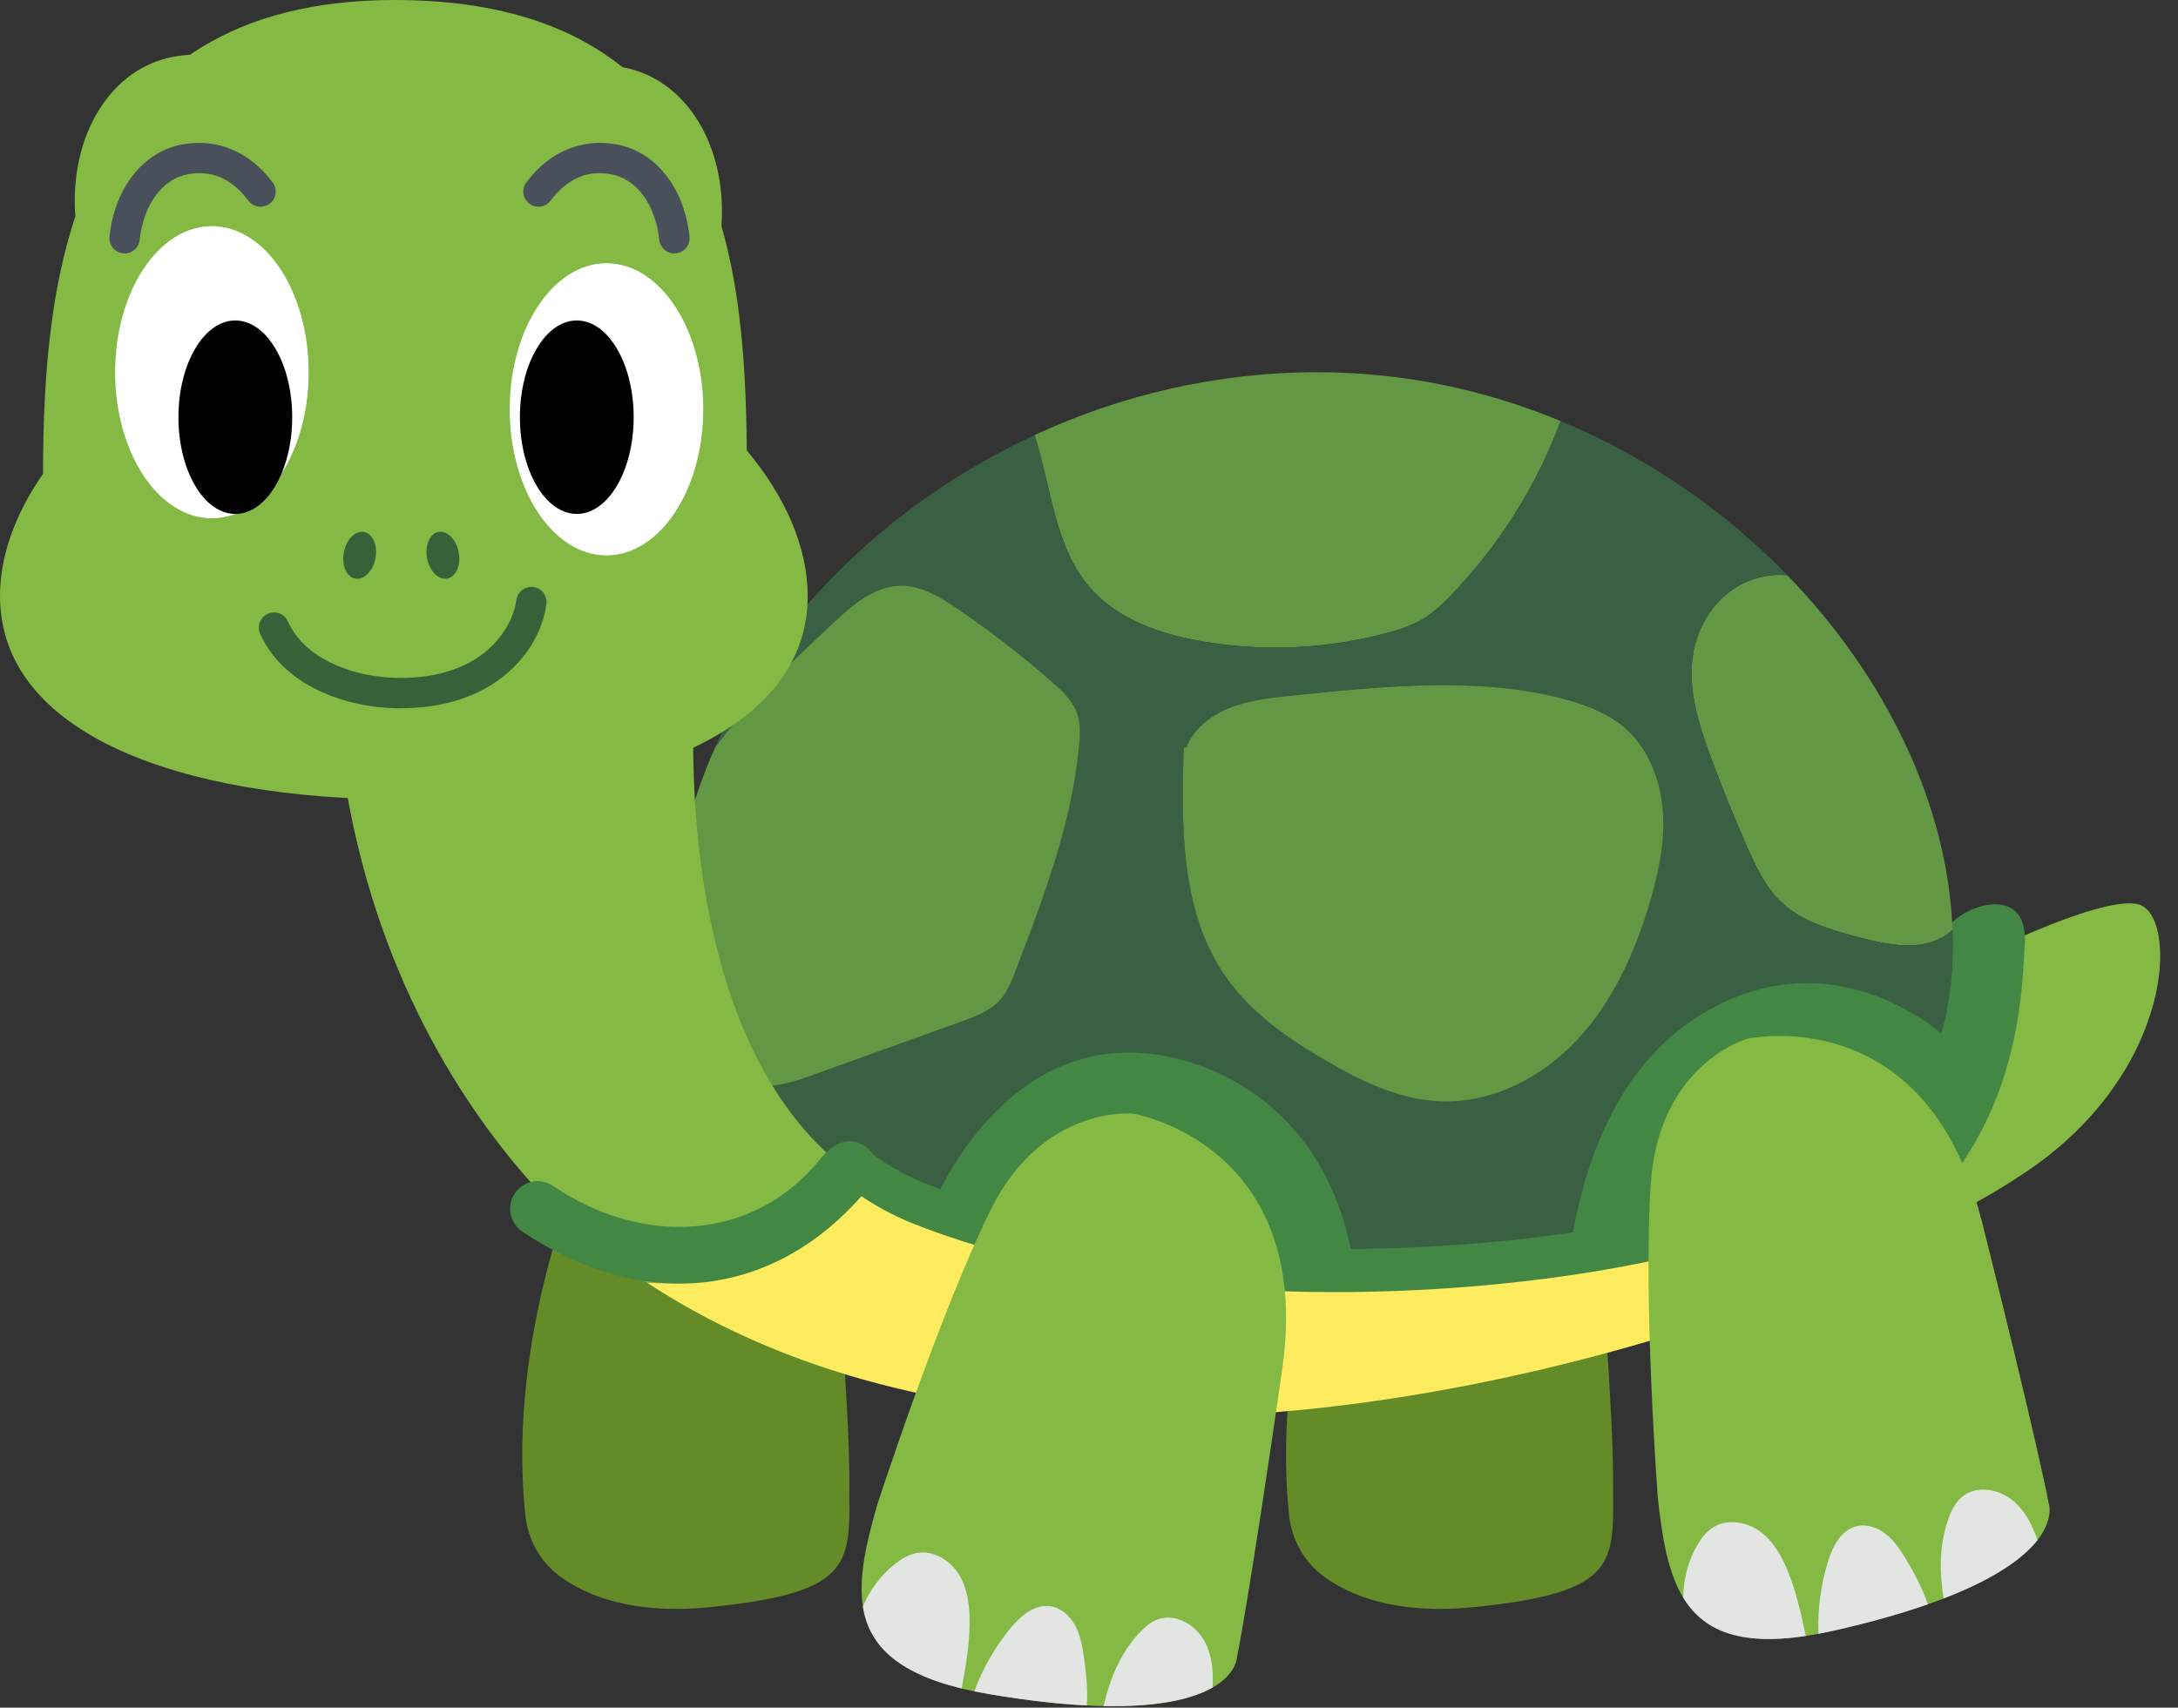 <?xml version="1.0" encoding="UTF-8"?>
<!DOCTYPE svg PUBLIC '-//W3C//DTD SVG 1.0//EN'
          'http://www.w3.org/TR/2001/REC-SVG-20010904/DTD/svg10.dtd'>
<svg height="239.9" preserveAspectRatio="xMidYMid meet" version="1.0" viewBox="0.0 0.0 305.9 239.9" width="305.9" xmlns="http://www.w3.org/2000/svg" xmlns:xlink="http://www.w3.org/1999/xlink" zoomAndPan="magnify"
><rect x="0.0" y="0.0" width="305.9" height="239.9" fill="#333333" stroke="none"/><g
  ><g
    ><path d="m275.69,135.5s19.02-9.83,24.62-8.46,5.36,23.5-15.9,37.7c-21.26,14.2-31.19,9.63-31.19,9.63l22.48-38.87Z" fill="#84b943"
    /></g
    ><g
    ><path d="m273.43,130.56c1.72-3.21,11.46-6.81,10.95,2.02s-.84,36.89-33.27,49.2-2.29-12.97-2.29-12.97l24.6-38.25Z" fill="#428744"
    /></g
    ><g
    ><path d="m82.12,162.82s-11.08,24.09-8.33,50.09c.36,3.36,2.07,6.47,4.78,8.49,3.72,2.77,10.29,5.49,21.32,4.36,20.57-2.1,19.4-6.36,19.4-17.48s-1.93-33.03-1.93-33.03l-35.25-12.44Z" fill="#638c29"
    /></g
    ><g
    ><path d="m189.39,162.82s-11.08,24.09-8.33,50.09c.36,3.36,2.07,6.47,4.78,8.49,3.72,2.77,10.29,5.49,21.32,4.36,20.57-2.1,19.4-6.36,19.4-17.48s-1.93-33.03-1.93-33.03l-35.25-12.44Z" fill="#638c29"
    /></g
    ><g
    ><path d="m251.03,80.81c-2.64-.26-5.39.47-7.6,1.97-2.88,1.95-4.84,5.12-5.53,8.52-1.03,5.05.6,10.23,2.38,15.06,1.59,4.29,3.29,8.54,5.15,12.71,1.21,2.75,2.53,5.54,4.7,7.62,2.97,2.83,7.13,3.98,11.09,5.02,4.06,1.06,8.74,2.01,12.16-.42.31-.21.59-.46.85-.71-.66-17.47-9.31-35.45-23.2-49.77Zm-105.73-19.68c2.39,7.37,2.77,15.67,7.82,21.46,3.89,4.44,9.86,6.5,15.68,7.5,8.52,1.48,17.35,1.1,25.71-1.09,1.98-.52,3.95-1.15,5.68-2.25,1.31-.84,2.44-1.93,3.53-3.05,6.78-6.99,12.09-15.42,15.47-24.55-10.5-4.36-22.03-6.86-34.16-6.86-14.22,0-27.72,3.26-39.73,8.83Z" fill="#629744"
    /></g
    ><g
    ><path d="m274.23,130.58c-.27.26-.54.5-.85.71-3.42,2.43-8.1,1.47-12.16.42-3.96-1.04-8.12-2.18-11.09-5.02-2.17-2.08-3.48-4.87-4.7-7.62-1.85-4.18-3.56-8.42-5.15-12.71-1.78-4.83-3.41-10.01-2.38-15.06.69-3.4,2.65-6.56,5.53-8.52,2.21-1.5,4.96-2.23,7.6-1.97-8.76-9.03-19.6-16.59-31.84-21.66-3.39,9.13-8.7,17.56-15.47,24.55-1.09,1.12-2.22,2.21-3.53,3.05-1.73,1.1-3.7,1.73-5.68,2.25-8.36,2.18-17.19,2.57-25.71,1.09-5.82-1-11.79-3.06-15.68-7.5-5.05-5.8-5.44-14.09-7.82-21.46-20.53,9.5-36.73,25.71-44.86,43.84,4.77-6.36,10.68-11.93,16.5-17.4,2.73-2.55,5.82-5.26,9.55-5.31,2.89-.03,5.52,1.58,7.91,3.2,4.67,3.18,9.14,6.63,13.39,10.36,1.36,1.19,2.74,2.48,3.4,4.18.6,1.53.51,3.25.36,4.9-1.03,10.86-4.97,21.21-8.88,31.41-.55,1.46-1.14,2.96-2.18,4.14-1.43,1.6-3.53,2.38-5.54,3.1-7.33,2.64-14.68,5.28-22.02,7.92-4.18,1.5-8.76,1.64-12.35-.28-.7-.38-1.37-.82-2-1.3,10.95,24.93,44,36.16,84.33,36.16,49.59,0,91.39-14.74,91.39-53.29,0-.72-.01-1.45-.05-2.17Zm-42.54-3.69c-2.08,6.96-5.14,13.77-10.08,19.09s-11.97,9.01-19.22,8.74c-5.8-.2-11.22-2.83-16.22-5.75-5.3-3.1-10.47-6.69-13.98-11.71-6.39-9.11-6.29-21.12-5.93-32.25.51.02.47-.06.43-.16,1.08-2.69,3.6-4.51,6.31-5.53,2.71-1.01,5.63-1.32,8.5-1.62,8.05-.83,16.12-1.66,24.2-1.41,5.04.16,10.1.75,14.94,2.17,2.61.78,5.2,1.81,7.3,3.55,3.43,2.83,5.23,7.3,5.6,11.73.36,4.44-.58,8.89-1.85,13.15Z" fill="#3a6043"
    /></g
    ><g
    ><path d="m231.69,126.9c-2.08,6.96-5.14,13.77-10.08,19.09s-11.97,9.01-19.22,8.74c-5.8-.2-11.22-2.83-16.22-5.75-5.3-3.1-10.47-6.69-13.98-11.71-6.39-9.11-6.29-21.12-5.93-32.25.51.02.47-.06.43-.16,1.08-2.69,3.6-4.51,6.31-5.53,2.71-1.01,5.63-1.32,8.5-1.62,8.05-.83,16.12-1.66,24.2-1.41,5.04.16,10.1.75,14.94,2.17,2.61.78,5.2,1.81,7.3,3.55,3.43,2.83,5.23,7.3,5.6,11.73.36,4.44-.58,8.89-1.85,13.15Z" fill="#629744"
    /></g
    ><g
    ><path d="m151.55,104.9c-1.03,10.86-4.97,21.21-8.88,31.41-.55,1.46-1.14,2.96-2.18,4.14-1.43,1.6-3.53,2.38-5.54,3.1-7.33,2.64-14.68,5.28-22.02,7.92-4.18,1.5-8.76,1.64-12.35-.28-.7-.38-1.37-.82-2-1.3-2.52-5.72-3.86-12.17-3.86-19.38,0-8.61,2.02-17.28,5.73-25.53,4.77-6.36,10.68-11.93,16.5-17.4,2.73-2.55,5.82-5.26,9.55-5.31,2.89-.03,5.52,1.58,7.91,3.2,4.67,3.18,9.14,6.63,13.39,10.36,1.36,1.19,2.74,2.48,3.4,4.18.6,1.53.51,3.25.36,4.9Z" fill="#629744"
    /></g
    ><g
    ><path d="m104.89,63.29c-.25-27.06-3.63-63.29-49.42-63.29S6.1,39.26,6.04,66.57c-3.85,5.54-6.04,11.46-6.04,17.14,0,19.42,25.39,28.61,56.72,28.61s56.72-9.19,56.72-28.61c0-6.81-3.14-13.98-8.55-20.42Z" fill="#84b943"
    /></g
    ><g
    ><ellipse cx="29.76" cy="52.29" fill="#fff" rx="13.59" ry="20.52"
    /></g
    ><g
    ><ellipse cx="33.05" cy="58.61" rx="7.99" ry="13.59"
    /></g
    ><g
    ><ellipse cx="85.18" cy="57.5" fill="#fff" rx="13.59" ry="20.52"
    /></g
    ><g
    ><ellipse cx="81.01" cy="58.61" rx="7.99" ry="13.59"
    /></g
    ><g
    ><path d="m56.39,99.51c-.72,0-1.46-.03-2.2-.08-6.48-.44-14.52-3.4-17.65-10.39-.48-1.07,0-2.33,1.07-2.82,1.07-.48,2.34,0,2.82,1.07,2.36,5.26,8.81,7.52,14.05,7.88,4.47.3,8.48-.45,11.61-2.18,3.49-1.93,5.96-5.27,6.43-8.7.16-1.17,1.24-1.98,2.4-1.82,1.17.16,1.98,1.23,1.82,2.4-.66,4.81-3.87,9.25-8.59,11.85-3.31,1.83-7.34,2.77-11.77,2.77Z" fill="#366239"
    /></g
    ><g
    ><ellipse cx="50.51" cy="78.01" fill="#366239" rx="3.33" ry="2.26" transform="rotate(-79.3 50.512 78.01)"
    /></g
    ><g
    ><ellipse cx="62.2" cy="78.01" fill="#366239" rx="2.26" ry="3.33" transform="rotate(-10.7 62.175 77.995)"
    /></g
    ><g
    ><path d="m68.31,20.36s5.74-13.28,19.11-10.92c8.9,1.57,14.71,11.01,13.91,22.34-14.24-5.64-33.03-11.42-33.03-11.42Z" fill="#84b943"
    /></g
    ><g
    ><path d="m161.65,148.07s24.47,1.6,28.69,30.75l-36.74-.59-23.03-7.88s9.34-24.88,31.07-22.29Z" fill="#428744"
    /></g
    ><g
    ><path d="m94.72,35.61c-1.08,0-2-.81-2.12-1.91-.53-4.97-3.21-8.59-6.82-9.23-.55-.1-1.08-.15-1.6-.15-3.29,0-5.53,2.1-6.84,3.86-.7.94-2.04,1.14-2.98.44-.95-.7-1.14-2.04-.44-2.98,3.18-4.29,7.72-6.23,12.6-5.37,5.53.98,9.59,6.07,10.32,12.97.12,1.17-.72,2.22-1.89,2.34-.08,0-.15.01-.23.01Z" fill="#49505b"
    /></g
    ><g
    ><path d="m43.59,18.87s-5.74-13.28-19.11-10.92c-8.9,1.57-14.71,11.01-13.91,22.34,14.24-5.64,33.03-11.42,33.03-11.42Z" fill="#84b943"
    /></g
    ><g
    ><path d="m121.6,166.18c-5.13,6.35-12.01,10.96-19.65,12.95-2.59.67-5.62,1.15-9.02,1.15-.66,0-1.33-.02-2.02-.05-1.94-1.26-3.85-2.6-5.72-4.03,0,0-4.92-3.51-11.24-10.77-9.6-11.01-22.41-30.68-26.11-59.85l49.77-8.54s-3.66,42.69,17.36,63.81c1.98,1.99,4.19,3.79,6.64,5.34Z" fill="#84b943"
    /></g
    ><g
    ><path d="m219.68,191.39s-2.38-34.57,18.2-48.19c19.15-12.67,35.17,2.34,35.17,2.34l-3.5,8.39s-18.35-13.26-27.97-2.8c-9.62,10.46-8.71,30.21-7.08,35.72l-14.83,4.55Z" fill="#428744"
    /></g
    ><g
    ><path d="m251.12,181.77s-96.73,39.99-160.21-1.55c.69.03,1.36.05,2.02.05,3.4,0,6.43-.48,9.02-1.15,7.64-1.99,14.53-6.6,19.65-12.95,2.31,1.48,4.84,2.73,7.61,3.71,36.73,13.02,95,9.4,121.14-.45l.77,12.33Z" fill="#feeb5e"
    /></g
    ><g
    ><path d="m187.46,181.52c-20.53,0-41.82-2.74-59.14-9.6-2.89-1.14-5.63-2.64-8.16-4.44-1.24-.89-1.6-2.73-.81-4.11.79-1.38,2.44-1.79,3.68-.9,2.18,1.56,4.55,2.85,7.06,3.84,34.28,13.58,92.29,10.89,119.31-.48,1.38-.58,2.91.2,3.43,1.74.52,1.54-.18,3.25-1.55,3.83-13.95,5.87-38.3,10.12-63.83,10.12Z" fill="#428744"
    /></g
    ><g
    ><path d="m278.29,171.31c7.8,31.08,9.46,39.9,9.46,39.9,0,0,.77,2.11-1.58,5.14-1.85,2.36-5.62,5.29-13.18,8.21-.7.28-1.44.54-2.21.81-3.59,1.26-7.94,2.52-13.2,3.7-.75.17-1.47.31-2.18.45-.61.11-1.21.22-1.79.31-9.53,1.43-14.46-.87-17.21-5.4-2.16-3.55-2.96-8.47-3.56-14.03,0,0-2.12-28.12-.97-44.3,1.16-16.59,13.44-20.15,13.44-20.15,0,0,25.17-5.7,32.96,25.37Z" fill="#84b943"
    /></g
    ><g
    ><path d="m17.5,35.61c1.08,0,2-.81,2.12-1.91.53-4.97,3.21-8.59,6.82-9.23.55-.1,1.08-.15,1.6-.15,3.29,0,5.53,2.1,6.84,3.86.7.94,2.04,1.14,2.98.44.95-.7,1.14-2.04.44-2.98-3.18-4.29-7.72-6.23-12.6-5.37-5.53.98-9.59,6.07-10.32,12.97-.12,1.17.72,2.22,1.89,2.34.08,0,.15.01.23.01Z" fill="#49505b"
    /></g
    ><g
    ><path d="m251.13,220.8c1.16,2.88,1.84,5.92,2.49,9.03-9.53,1.43-14.46-.87-17.21-5.4.02-2.54.67-5.08,1.93-7.29.58-1.01,1.3-1.97,2.28-2.58,1.97-1.23,4.68-.79,6.56.57,1.88,1.37,3.08,3.5,3.94,5.66Z" fill="#e3e5e3"
    /></g
    ><g
    ><path d="m270.78,225.37c-3.59,1.26-7.94,2.52-13.2,3.7-.75.17-1.47.31-2.18.45-.13-3.38.32-6.79,1.3-10.03.65-2.15,1.81-4.49,3.98-5.06,1.45-.39,3.03.15,4.21,1.1,1.18.93,2.02,2.21,2.8,3.51,1.22,2.01,2.32,4.12,3.08,6.34Z" fill="#e3e5e3"
    /></g
    ><g
    ><path d="m286.17,216.35c-1.85,2.36-5.62,5.29-13.18,8.21-.63-3.83-.62-7.74.72-11.35.39-1.07.93-2.13,1.8-2.88,2.02-1.74,5.29-1.18,7.3.56,1.65,1.41,2.64,3.39,3.36,5.47Z" fill="#e3e5e3"
    /></g
    ><g
    ><path d="m121.6,161.1c1.86,1.35,2.26,3.41-.03,6.27-12.79,15.07-31.14,17.04-48.18,5.68-1.88-1.26-2.32-3.84-.93-5.62h0c1.25-1.6,3.52-1.97,5.2-.83,12.49,8.5,28.37,7.98,37.83-4.12,2.13-2.38,4.25-2.73,6.11-1.38Z" fill="#428744"
    /></g
    ><g
    ><path d="m180.08,192.41c-4.56,31.72-6.36,40.51-6.36,40.51,0,0-.09,2.25-3.41,4.16-2.6,1.48-7.2,2.77-15.3,2.6-.76-.01-1.53-.04-2.36-.09-3.8-.19-8.3-.68-13.62-1.58-.76-.13-1.48-.27-2.18-.4-.61-.13-1.2-.26-1.77-.39-9.36-2.29-13.06-6.29-13.88-11.52-.65-4.1.47-8.96,2.02-14.33,0,0,8.7-26.82,15.89-41.36,7.36-14.91,20.08-13.56,20.08-13.56,0,0,25.45,4.26,20.89,35.97Z" fill="#84b943"
    /></g
    ><g
    ><path d="m136.19,227.91c-.02,3.1-.54,6.17-1.12,9.3-9.36-2.29-13.06-6.29-13.88-11.52.98-2.34,2.55-4.44,4.55-6.01.92-.71,1.95-1.33,3.09-1.52,2.29-.39,4.63,1.04,5.85,3.02,1.21,1.98,1.52,4.4,1.5,6.74Z" fill="#e3e5e3"
    /></g
    ><g
    ><path d="m152.64,239.59c-3.8-.19-8.3-.68-13.62-1.58-.76-.13-1.48-.27-2.18-.4,1.16-3.18,2.87-6.16,5.01-8.79,1.42-1.75,3.38-3.46,5.61-3.18,1.49.19,2.75,1.29,3.48,2.61.74,1.31,1.03,2.81,1.26,4.31.36,2.32.59,4.69.45,7.03Z" fill="#e3e5e3"
    /></g
    ><g
    ><path d="m170.3,237.07c-2.6,1.48-7.2,2.77-15.3,2.6.86-3.78,2.36-7.4,4.97-10.23.77-.84,1.67-1.62,2.76-1.98,2.53-.84,5.34.92,6.54,3.28.99,1.93,1.16,4.14,1.03,6.33Z" fill="#e3e5e3"
    /></g
  ></g
></svg
>
